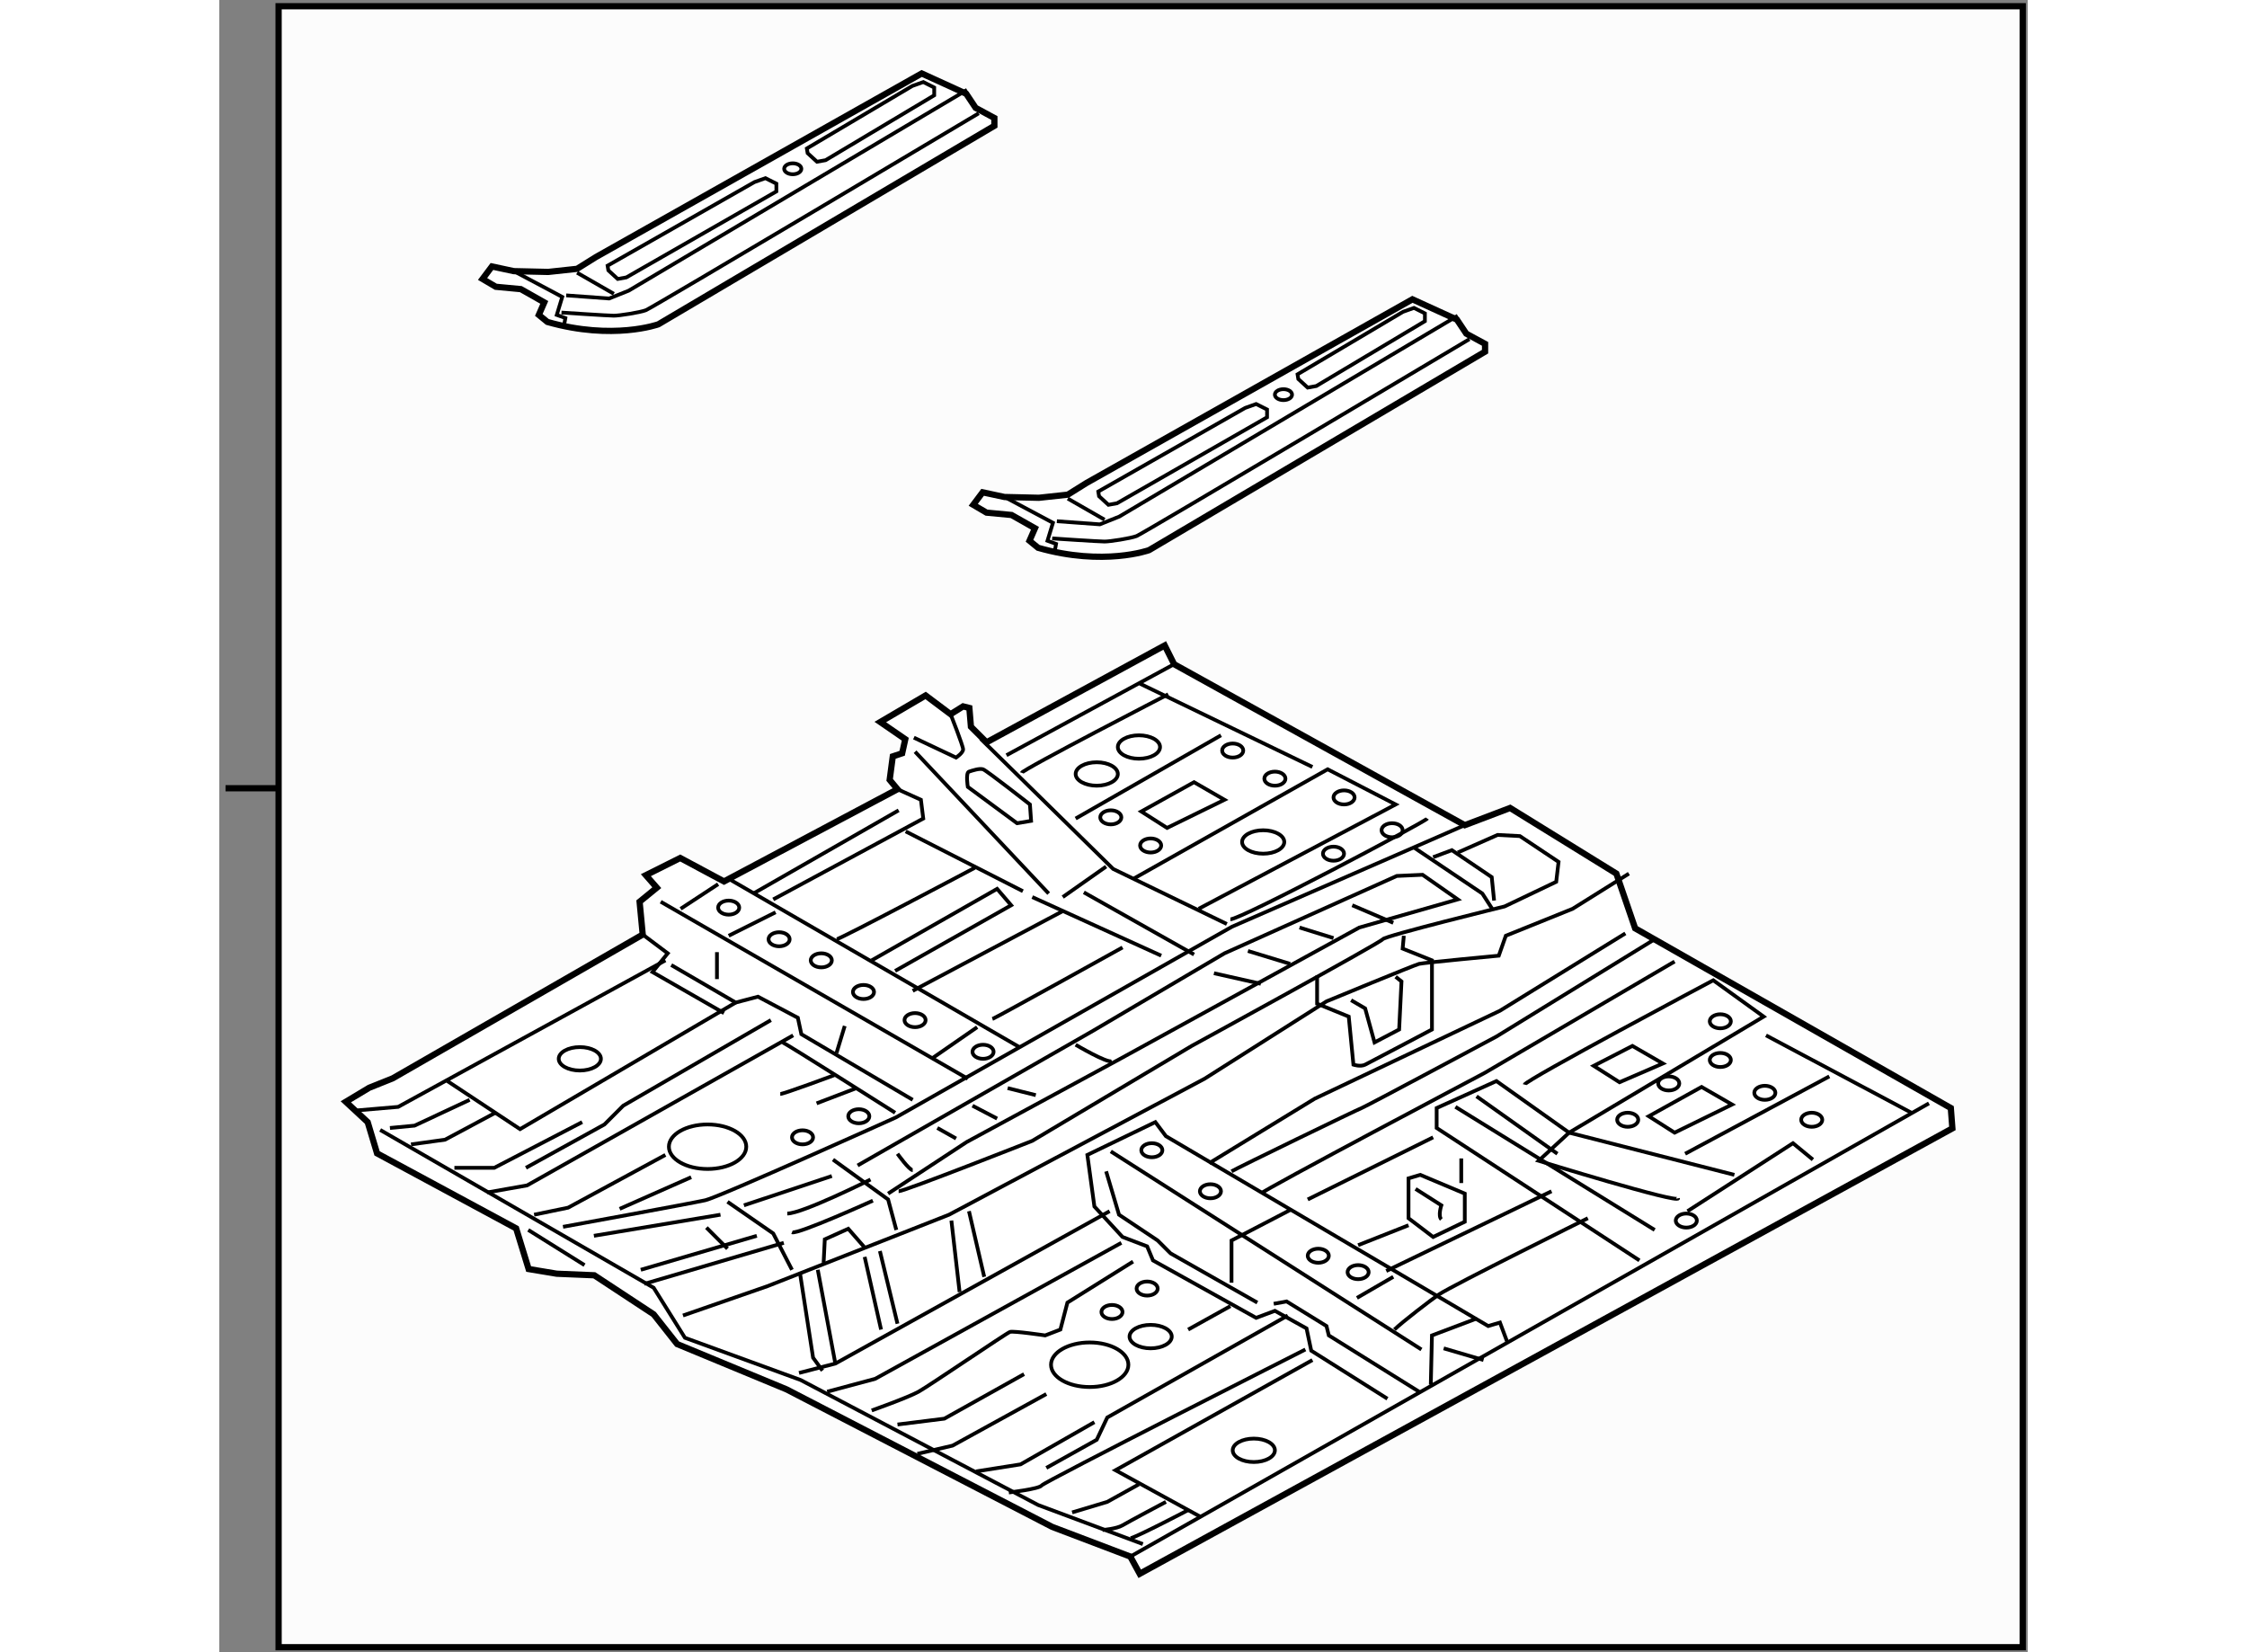 <?xml version="1.0" encoding="utf-8"?>
<!-- Generator: Adobe Illustrator 15.1.0, SVG Export Plug-In . SVG Version: 6.00 Build 0)  -->
<!DOCTYPE svg PUBLIC "-//W3C//DTD SVG 1.1//EN" "http://www.w3.org/Graphics/SVG/1.1/DTD/svg11.dtd">
<svg version="1.1" xmlns="http://www.w3.org/2000/svg" xmlns:xlink="http://www.w3.org/1999/xlink" x="0px" y="0px" width="244.8px"
	 height="180px" viewBox="23.417 11.125 144.824 132.313" enable-background="new 0 0 244.8 180" xml:space="preserve">
	
<rect x="23.417" y="11.125" width="144.824" height="132.313" fill="#808080" stroke="none"/>
	
<g><rect x="28.167" y="11.625" fill="#FCFCFC" stroke="#000000" stroke-width="0.5" width="139.674" height="131.413"></rect><line fill="none" stroke="#000000" stroke-width="0.5" x1="28.167" y1="74.25" x2="23.917" y2="74.25"></line></g><g><polygon fill="#FFFFFF" stroke="#000000" stroke-width="0.5" points="57.327,85.967 37.303,97.482 35.426,98.233 33.549,99.359 
				35.301,100.986 36.052,103.489 47.19,109.497 48.191,112.752 50.444,113.127 53.448,113.252 58.204,116.38 60.081,118.759 
				68.843,122.388 90.119,133.402 96.376,135.779 97.127,137.157 162.208,101.487 162.083,99.859 136.802,85.467 135.3,81.086 
				126.789,75.829 123.16,77.207 99.881,64.315 99.13,62.813 84.862,70.573 83.61,69.322 83.485,67.82 82.984,67.694 81.983,68.32 
				79.981,66.818 76.352,68.946 78.354,70.323 78.104,71.449 77.353,71.699 77.103,73.577 77.729,74.328 63.836,81.712 
				60.331,79.835 57.578,81.212 58.454,82.213 57.077,83.339 		"></polygon><polyline fill="none" stroke="#000000" stroke-width="0.3" points="36.302,101.612 58.204,114.253 60.707,118.258 69.969,121.637 
				88.992,131.649 97.378,134.778 		"></polyline><line fill="none" stroke="#000000" stroke-width="0.3" x1="96.376" y1="135.779" x2="160.331" y2="99.484"></line><path fill="none" stroke="#000000" stroke-width="0.3" d="M50.944,109.372c0,0,10.264-1.877,11.39-2.128
				c1.127-0.251,15.269-6.634,15.269-6.634l26.909-15.269l18.648-8.135"></path><polyline fill="none" stroke="#000000" stroke-width="0.3" points="57.327,85.967 59.33,87.469 58.11,88.971 63.836,92.256 		"></polyline><line fill="none" stroke="#000000" stroke-width="0.3" x1="64.306" y1="81.556" x2="87.49" y2="94.979"></line><line fill="none" stroke="#000000" stroke-width="0.3" x1="58.768" y1="83.339" x2="83.36" y2="97.513"></line><polyline fill="none" stroke="#000000" stroke-width="0.3" points="59.612,88.408 64.774,91.411 66.558,90.942 69.75,92.632 
				70.031,93.946 78.948,99.202 		"></polyline><line fill="none" stroke="#000000" stroke-width="0.3" x1="80.45" y1="95.917" x2="84.111" y2="93.383"></line><polyline fill="none" stroke="#000000" stroke-width="0.3" points="64.774,91.411 47.503,101.549 41.684,97.7 		"></polyline><polyline fill="none" stroke="#000000" stroke-width="0.3" points="34.456,100.047 37.741,99.766 59.143,88.032 		"></polyline><polyline fill="none" stroke="#000000" stroke-width="0.3" points="37.084,101.455 39.055,101.268 43.467,99.202 		"></polyline><polyline fill="none" stroke="#000000" stroke-width="0.3" points="38.773,102.77 41.496,102.394 45.532,100.235 		"></polyline><polyline fill="none" stroke="#000000" stroke-width="0.3" points="44.875,106.618 48.066,106.055 69.374,94.04 		"></polyline><polyline fill="none" stroke="#000000" stroke-width="0.3" points="42.246,104.646 45.438,104.646 52.479,100.986 		"></polyline><polyline fill="none" stroke="#000000" stroke-width="0.3" points="47.973,104.646 54.262,101.174 55.764,99.672 67.591,92.819 		
				"></polyline><path fill="none" stroke="#000000" stroke-width="0.3" d="M68.529,94.603c0.281,0.095,9.011,5.633,9.011,5.633"></path><ellipse fill="none" stroke="#000000" stroke-width="0.3" cx="62.521" cy="102.957" rx="3.098" ry="1.783"></ellipse><ellipse fill="none" stroke="#000000" stroke-width="0.3" cx="93.122" cy="120.416" rx="3.098" ry="1.784"></ellipse><ellipse fill="none" stroke="#000000" stroke-width="0.3" cx="52.29" cy="95.917" rx="1.689" ry="0.938"></ellipse><ellipse fill="none" stroke="#000000" stroke-width="0.3" cx="106.264" cy="127.269" rx="1.689" ry="0.938"></ellipse><ellipse fill="none" stroke="#000000" stroke-width="0.3" cx="98.003" cy="118.163" rx="1.69" ry="0.939"></ellipse><ellipse fill="none" stroke="#000000" stroke-width="0.3" cx="93.686" cy="73.107" rx="1.689" ry="0.938"></ellipse><ellipse fill="none" stroke="#000000" stroke-width="0.3" cx="97.065" cy="70.948" rx="1.69" ry="0.938"></ellipse><ellipse fill="none" stroke="#000000" stroke-width="0.3" cx="107.015" cy="78.552" rx="1.689" ry="0.938"></ellipse><line fill="none" stroke="#000000" stroke-width="0.3" x1="60.363" y1="83.902" x2="63.366" y2="81.931"></line><line fill="none" stroke="#000000" stroke-width="0.3" x1="64.211" y1="86.062" x2="67.966" y2="84.184"></line><ellipse fill="none" stroke="#000000" stroke-width="0.3" cx="64.211" cy="83.809" rx="0.845" ry="0.563"></ellipse><ellipse fill="none" stroke="#000000" stroke-width="0.3" cx="68.248" cy="86.343" rx="0.845" ry="0.563"></ellipse><ellipse fill="none" stroke="#000000" stroke-width="0.3" cx="71.627" cy="88.032" rx="0.845" ry="0.563"></ellipse><ellipse fill="none" stroke="#000000" stroke-width="0.3" cx="98.098" cy="103.238" rx="0.845" ry="0.563"></ellipse><ellipse fill="none" stroke="#000000" stroke-width="0.3" cx="102.791" cy="106.524" rx="0.845" ry="0.563"></ellipse><ellipse fill="none" stroke="#000000" stroke-width="0.3" cx="111.427" cy="111.687" rx="0.845" ry="0.563"></ellipse><ellipse fill="none" stroke="#000000" stroke-width="0.3" cx="114.618" cy="113.001" rx="0.845" ry="0.563"></ellipse><ellipse fill="none" stroke="#000000" stroke-width="0.3" cx="75.006" cy="90.566" rx="0.845" ry="0.563"></ellipse><ellipse fill="none" stroke="#000000" stroke-width="0.3" cx="79.136" cy="92.819" rx="0.845" ry="0.563"></ellipse><ellipse fill="none" stroke="#000000" stroke-width="0.3" cx="70.125" cy="102.206" rx="0.845" ry="0.563"></ellipse><ellipse fill="none" stroke="#000000" stroke-width="0.3" cx="94.906" cy="116.192" rx="0.845" ry="0.563"></ellipse><ellipse fill="none" stroke="#000000" stroke-width="0.3" cx="97.722" cy="114.315" rx="0.845" ry="0.563"></ellipse><ellipse fill="none" stroke="#000000" stroke-width="0.3" cx="74.631" cy="100.517" rx="0.845" ry="0.563"></ellipse><ellipse fill="none" stroke="#000000" stroke-width="0.3" cx="112.646" cy="79.49" rx="0.845" ry="0.563"></ellipse><ellipse fill="none" stroke="#000000" stroke-width="0.3" cx="117.34" cy="77.613" rx="0.845" ry="0.563"></ellipse><ellipse fill="none" stroke="#000000" stroke-width="0.3" cx="84.581" cy="95.354" rx="0.845" ry="0.563"></ellipse><ellipse fill="none" stroke="#000000" stroke-width="0.3" cx="94.812" cy="76.58" rx="0.845" ry="0.563"></ellipse><ellipse fill="none" stroke="#000000" stroke-width="0.3" cx="136.207" cy="100.798" rx="0.845" ry="0.563"></ellipse><ellipse fill="none" stroke="#000000" stroke-width="0.3" cx="139.493" cy="97.889" rx="0.845" ry="0.563"></ellipse><ellipse fill="none" stroke="#000000" stroke-width="0.3" cx="143.623" cy="96.011" rx="0.845" ry="0.563"></ellipse><ellipse fill="none" stroke="#000000" stroke-width="0.3" cx="147.189" cy="98.64" rx="0.845" ry="0.563"></ellipse><ellipse fill="none" stroke="#000000" stroke-width="0.3" cx="150.944" cy="100.798" rx="0.845" ry="0.563"></ellipse><ellipse fill="none" stroke="#000000" stroke-width="0.3" cx="140.9" cy="108.871" rx="0.845" ry="0.563"></ellipse><ellipse fill="none" stroke="#000000" stroke-width="0.3" cx="143.623" cy="92.913" rx="0.845" ry="0.563"></ellipse><ellipse fill="none" stroke="#000000" stroke-width="0.3" cx="98.003" cy="78.833" rx="0.845" ry="0.563"></ellipse><ellipse fill="none" stroke="#000000" stroke-width="0.3" cx="104.574" cy="71.23" rx="0.845" ry="0.563"></ellipse><ellipse fill="none" stroke="#000000" stroke-width="0.3" cx="107.953" cy="73.482" rx="0.845" ry="0.563"></ellipse><ellipse fill="none" stroke="#000000" stroke-width="0.3" cx="113.491" cy="74.984" rx="0.845" ry="0.563"></ellipse><line fill="none" stroke="#000000" stroke-width="0.3" x1="63.272" y1="87.375" x2="63.272" y2="89.534"></line><line fill="none" stroke="#000000" stroke-width="0.3" x1="73.504" y1="93.289" x2="72.847" y2="95.447"></line><polyline fill="none" stroke="#000000" stroke-width="0.3" points="67.778,83.151 79.793,76.675 79.605,75.173 77.729,74.328 		
				"></polyline><line fill="none" stroke="#000000" stroke-width="0.3" x1="66.183" y1="82.682" x2="77.822" y2="76.018"></line><line fill="none" stroke="#000000" stroke-width="0.3" x1="79.137" y1="71.324" x2="89.837" y2="82.682"></line><line fill="none" stroke="#000000" stroke-width="0.3" x1="78.386" y1="77.707" x2="87.772" y2="82.494"></line><path fill="none" stroke="#000000" stroke-width="0.3" d="M72.847,86.343c0.282,0,11.077-5.726,11.077-5.726"></path><polyline fill="none" stroke="#000000" stroke-width="0.3" points="75.663,88.032 85.707,82.307 86.833,83.62 77.54,88.877 		"></polyline><line fill="none" stroke="#000000" stroke-width="0.3" x1="78.948" y1="90.473" x2="90.964" y2="84.09"></line><line fill="none" stroke="#000000" stroke-width="0.3" x1="88.522" y1="82.964" x2="98.849" y2="87.657"></line><path fill="none" stroke="#000000" stroke-width="0.3" d="M85.331,92.726C85.613,92.632,95.751,87,95.751,87"></path><polyline fill="none" stroke="#000000" stroke-width="0.3" points="84.393,70.291 95,80.711 104.104,85.122 		"></polyline><line fill="none" stroke="#000000" stroke-width="0.3" x1="90.964" y1="82.964" x2="94.437" y2="80.522"></line><line fill="none" stroke="#000000" stroke-width="0.3" x1="92.653" y1="82.588" x2="101.477" y2="87.563"></line><path fill="none" stroke="#000000" stroke-width="0.3" d="M88.429,76.862l-1.126,0.188l-3.942-2.91c0,0-0.188-1.126,0.094-1.22
				s0.845-0.282,1.126-0.188c0.282,0.094,3.755,2.815,3.755,2.815L88.429,76.862z"></path><path fill="none" stroke="#000000" stroke-width="0.3" d="M79.042,70.197l3.38,1.596c0,0,0.563-0.375,0.563-0.657
				c0-0.281-1.001-2.815-1.001-2.815"></path><path fill="none" stroke="#000000" stroke-width="0.3" d="M87.678,73.014c0.095-0.281,11.733-6.289,11.733-6.289"></path><line fill="none" stroke="#000000" stroke-width="0.3" x1="86.458" y1="71.605" x2="99.881" y2="64.315"></line><line fill="none" stroke="#000000" stroke-width="0.3" x1="97.158" y1="65.88" x2="110.957" y2="72.544"></line><polyline fill="none" stroke="#000000" stroke-width="0.3" points="96.689,81.462 112.178,72.732 117.622,75.548 101.852,83.902 
						"></polyline><line fill="none" stroke="#000000" stroke-width="0.3" x1="91.996" y1="76.675" x2="103.636" y2="70.01"></line><path fill="none" stroke="#000000" stroke-width="0.3" d="M104.387,84.747c0.845,0,15.582-7.791,15.77-8.072"></path><polygon fill="none" stroke="#000000" stroke-width="0.3" points="97.253,76.111 99.317,77.426 103.917,75.173 101.477,73.765 		
				"></polygon><polygon fill="none" stroke="#000000" stroke-width="0.3" points="133.485,96.48 135.55,97.794 139.023,96.293 136.583,94.885 		
				"></polygon><polygon fill="none" stroke="#000000" stroke-width="0.3" points="137.896,100.517 139.962,101.831 144.562,99.578 142.121,98.17 
						"></polygon><polyline fill="none" stroke="#000000" stroke-width="0.3" points="48.63,108.401 51.352,107.838 59.143,103.614 		"></polyline><line fill="none" stroke="#000000" stroke-width="0.3" x1="55.481" y1="107.932" x2="61.208" y2="105.397"></line><path fill="none" stroke="#000000" stroke-width="0.3" d="M68.342,98.733c0.281,0,4.317-1.502,4.317-1.502"></path><line fill="none" stroke="#000000" stroke-width="0.3" x1="71.251" y1="99.484" x2="74.443" y2="98.264"></line><polyline fill="none" stroke="#000000" stroke-width="0.3" points="126.539,118.539 125.976,117.037 125.037,117.318 
				99.224,102.112 98.379,100.986 92.935,103.614 93.498,107.744 95.751,110.185 97.722,110.936 98.191,112.063 106.451,116.662 
				107.953,116.099 110.487,117.507 110.863,119.29 116.965,123.139 		"></polyline><polyline fill="none" stroke="#000000" stroke-width="0.3" points="94.437,104.929 95.469,108.401 97.158,109.527 98.566,110.467 
				99.6,111.499 106.545,115.441 		"></polyline><polyline fill="none" stroke="#000000" stroke-width="0.3" points="107.859,115.535 108.892,115.348 112.084,117.318 
				112.271,118.069 119.499,122.575 		"></polyline><line fill="none" stroke="#000000" stroke-width="0.3" x1="94.812" y1="103.333" x2="119.687" y2="119.196"></line><polyline fill="none" stroke="#000000" stroke-width="0.3" points="120.438,122.012 120.531,118.069 124.005,116.756 		"></polyline><line fill="none" stroke="#000000" stroke-width="0.3" x1="121.47" y1="119.103" x2="124.662" y2="120.041"></line><path fill="none" stroke="#000000" stroke-width="0.3" d="M60.551,116.474l6.758-2.347l14.55-5.726l20.463-10.889l9.763-6.195
				c0,0,7.039-2.909,7.415-3.004c0.375-0.094,6.383-0.656,6.383-0.656l0.563-1.596l5.351-2.159l4.505-2.816"></path><line fill="none" stroke="#000000" stroke-width="0.3" x1="68.623" y1="110.654" x2="57.453" y2="113.939"></line><polyline fill="none" stroke="#000000" stroke-width="0.3" points="64.117,107.369 67.778,109.903 69.28,112.813 		"></polyline><polyline fill="none" stroke="#000000" stroke-width="0.3" points="72.565,103.989 76.978,107.181 77.635,109.622 		"></polyline><polyline fill="none" stroke="#000000" stroke-width="0.3" points="71.814,112.25 71.908,110.373 73.786,109.527 75.1,111.029 		
				"></polyline><path fill="none" stroke="#000000" stroke-width="0.3" d="M69.28,109.81c0.47,0.188,6.477-2.534,6.477-2.534"></path><line fill="none" stroke="#000000" stroke-width="0.3" x1="53.417" y1="110.091" x2="63.555" y2="108.401"></line><line fill="none" stroke="#000000" stroke-width="0.3" x1="57.171" y1="112.813" x2="66.464" y2="110.091"></line><line fill="none" stroke="#000000" stroke-width="0.3" x1="62.428" y1="109.434" x2="64.117" y2="111.123"></line><line fill="none" stroke="#000000" stroke-width="0.3" x1="48.16" y1="109.622" x2="52.666" y2="112.438"></line><line fill="none" stroke="#000000" stroke-width="0.3" x1="65.432" y1="107.65" x2="72.472" y2="105.304"></line><path fill="none" stroke="#000000" stroke-width="0.3" d="M68.904,108.308c1.221,0,6.665-2.723,6.665-2.723"></path><path fill="none" stroke="#000000" stroke-width="0.3" d="M77.822,106.524c0.469,0,10.7-4.037,10.7-4.037l12.767-7.603
				c0,0,15.112-8.261,15.3-8.542s9.763-2.628,9.763-2.628l4.13-1.972l0.188-1.596l-3.098-2.065l-1.783-0.094l-3.191,1.408"></path><polyline fill="none" stroke="#000000" stroke-width="0.3" points="119.123,79.021 124.567,82.682 125.413,83.996 		"></polyline><polyline fill="none" stroke="#000000" stroke-width="0.3" points="120.625,79.771 122.127,79.209 125.318,81.368 125.507,83.245 
						"></polyline><polyline fill="none" stroke="#000000" stroke-width="0.3" points="74.537,104.459 93.404,93.664 103.917,87.469 117.716,81.273 
				119.78,81.18 122.597,83.151 114.712,85.404 95.563,95.917 83.267,102.582 76.978,106.712 		"></polyline><path fill="none" stroke="#000000" stroke-width="0.3" d="M77.729,103.521c0,0,0.938,1.313,1.22,1.313"></path><line fill="none" stroke="#000000" stroke-width="0.3" x1="80.92" y1="101.455" x2="82.422" y2="102.3"></line><line fill="none" stroke="#000000" stroke-width="0.3" x1="83.735" y1="99.672" x2="85.707" y2="100.704"></line><line fill="none" stroke="#000000" stroke-width="0.3" x1="86.552" y1="98.264" x2="88.805" y2="98.827"></line><path fill="none" stroke="#000000" stroke-width="0.3" d="M91.996,94.791c0,0,2.534,1.502,2.91,1.313"></path><line fill="none" stroke="#000000" stroke-width="0.3" x1="105.794" y1="87.281" x2="109.174" y2="88.313"></line><line fill="none" stroke="#000000" stroke-width="0.3" x1="103.072" y1="89.064" x2="106.827" y2="89.909"></line><line fill="none" stroke="#000000" stroke-width="0.3" x1="109.925" y1="85.404" x2="112.646" y2="86.249"></line><line fill="none" stroke="#000000" stroke-width="0.3" x1="114.148" y1="83.62" x2="117.434" y2="85.028"></line><polyline fill="none" stroke="#000000" stroke-width="0.3" points="69.844,121.073 72.753,120.322 94.718,108.12 		"></polyline><polyline fill="none" stroke="#000000" stroke-width="0.3" points="72.097,122.575 75.944,121.543 95.657,110.654 		"></polyline><path fill="none" stroke="#000000" stroke-width="0.3" d="M75.663,124.077c0,0,2.91-1.032,3.755-1.502s7.04-4.693,7.321-4.787
				c0.282-0.094,2.816,0.281,2.816,0.281l1.22-0.469l0.563-2.159l5.257-3.285"></path><polyline fill="none" stroke="#000000" stroke-width="0.3" points="69.938,113.188 70.97,119.854 71.721,120.886 		"></polyline><line fill="none" stroke="#000000" stroke-width="0.3" x1="71.346" y1="112.813" x2="72.753" y2="120.322"></line><line fill="none" stroke="#000000" stroke-width="0.3" x1="75.1" y1="111.78" x2="76.414" y2="117.601"></line><line fill="none" stroke="#000000" stroke-width="0.3" x1="76.32" y1="111.312" x2="77.729" y2="117.131"></line><line fill="none" stroke="#000000" stroke-width="0.3" x1="82.046" y1="108.871" x2="82.703" y2="114.597"></line><line fill="none" stroke="#000000" stroke-width="0.3" x1="83.454" y1="108.12" x2="84.675" y2="113.376"></line><polyline fill="none" stroke="#000000" stroke-width="0.3" points="102.04,132.619 95.188,128.864 110.957,120.041 		"></polyline><polyline fill="none" stroke="#000000" stroke-width="0.3" points="84.018,128.958 87.584,128.395 93.498,125.016 		"></polyline><path fill="none" stroke="#000000" stroke-width="0.3" d="M86.646,130.647c0,0,2.44-0.281,2.628-0.563
				c0.188-0.282,21.12-10.889,21.12-10.889"></path><polyline fill="none" stroke="#000000" stroke-width="0.3" points="89.649,128.677 93.686,126.424 94.53,124.641 108.986,116.474 
						"></polyline><polyline fill="none" stroke="#000000" stroke-width="0.3" points="77.729,125.203 81.482,124.734 87.866,121.167 		"></polyline><polyline fill="none" stroke="#000000" stroke-width="0.3" points="79.324,127.55 82.14,126.894 89.649,122.763 		"></polyline><polyline fill="none" stroke="#000000" stroke-width="0.3" points="104.48,113.846 104.48,110.467 109.174,108.026 		"></polyline><line fill="none" stroke="#000000" stroke-width="0.3" x1="101.007" y1="117.601" x2="104.387" y2="115.723"></line><line fill="none" stroke="#000000" stroke-width="0.3" x1="114.524" y1="115.065" x2="117.434" y2="113.376"></line><path fill="none" stroke="#000000" stroke-width="0.3" d="M117.527,117.601c0.563-0.563,3.021-2.451,3.567-2.816
				c1.126-0.751,11.921-6.102,11.921-6.102"></path><polyline fill="none" stroke="#000000" stroke-width="0.3" points="91.715,132.243 94.53,131.398 97.064,129.991 		"></polyline><path fill="none" stroke="#000000" stroke-width="0.3" d="M94.155,133.651c0,0,1.126-0.094,1.596-0.375
				c0.469-0.282,3.473-1.878,3.473-1.878"></path><path fill="none" stroke="#000000" stroke-width="0.3" d="M96.408,134.309c0.656-0.188,4.599-2.253,4.599-2.253"></path><polyline fill="none" stroke="#000000" stroke-width="0.3" points="102.697,104.271 111.145,99.108 125.976,92.068 136.02,85.873 
						"></polyline><path fill="none" stroke="#000000" stroke-width="0.3" d="M118.278,86.062l-0.094,1.032l2.347,0.938v5.538
				c0,0-4.975,2.628-5.351,2.816c-0.375,0.188-0.938,0-0.938,0l-0.375-3.849l-2.534-1.033v-2.252"></path><polyline fill="none" stroke="#000000" stroke-width="0.3" points="114.055,91.224 115.181,91.881 115.932,94.603 117.903,93.57 
				118.091,89.722 117.622,89.347 		"></polyline><path fill="none" stroke="#000000" stroke-width="0.3" d="M106.827,106.712c0.188-0.282,17.929-9.668,17.929-9.668l15.206-8.918"></path><path fill="none" stroke="#000000" stroke-width="0.3" d="M104.48,104.929c0.469-0.282,10.138-4.976,10.419-5.069
				s10.795-5.726,10.795-5.726l12.672-7.791"></path><polyline fill="none" stroke="#000000" stroke-width="0.3" points="137.146,112.063 120.907,101.455 120.907,99.859 125.694,97.7 
				131.514,101.831 144.749,105.21 		"></polyline><line fill="none" stroke="#000000" stroke-width="0.3" x1="122.409" y1="99.766" x2="138.366" y2="109.622"></line><line fill="none" stroke="#000000" stroke-width="0.3" x1="124.099" y1="98.921" x2="130.575" y2="103.521"></line><line fill="none" stroke="#000000" stroke-width="0.3" x1="110.582" y1="107.181" x2="120.625" y2="102.206"></line><path fill="none" stroke="#000000" stroke-width="0.3" d="M127.947,97.982c0.094-0.376,15.112-8.354,15.112-8.354l4.036,2.91
				l-15.582,9.293l-2.44,2.252c0,0,11.265,3.474,11.17,3.004"></path><polygon fill="none" stroke="#000000" stroke-width="0.3" points="118.654,108.683 118.654,105.491 119.593,105.21 
				123.16,106.712 123.16,108.965 120.625,110.185 		"></polygon><path fill="none" stroke="#000000" stroke-width="0.3" d="M119.218,106.336l2.064,1.314c0,0-0.281,0.845,0,1.126"></path><path fill="none" stroke="#000000" stroke-width="0.3" d="M122.878,105.867c0-0.282,0-1.972,0-1.972"></path><line fill="none" stroke="#000000" stroke-width="0.3" x1="116.871" y1="112.907" x2="130.105" y2="106.524"></line><line fill="none" stroke="#000000" stroke-width="0.3" x1="114.618" y1="110.842" x2="118.654" y2="109.246"></line><line fill="none" stroke="#000000" stroke-width="0.3" x1="140.807" y1="103.521" x2="152.353" y2="97.325"></line><line fill="none" stroke="#000000" stroke-width="0.3" x1="147.283" y1="94.04" x2="158.923" y2="100.235"></line><polyline fill="none" stroke="#000000" stroke-width="0.3" points="140.994,108.12 149.442,102.676 151.038,103.989 		"></polyline></g>



	
<g><path fill="#FFFFFF" stroke="#000000" stroke-width="0.5" d="M49.443,35.342l-1.877-1.063l-2.002-0.188L44.5,33.465l0.751-1.001
				l1.752,0.375l2.754,0.063l2.314-0.25l1.502-0.938l26.096-14.706l3.566,1.627l0.751,1.126l1.502,0.814V21.2L58.58,37.095
				c0,0-3.629,1.314-8.886-0.188l-0.688-0.563L49.443,35.342z"></path><polyline fill="none" stroke="#000000" stroke-width="0.3" points="47.003,32.839 50.883,34.904 50.445,36.344 51.133,36.594 
				51.009,37.282 		"></polyline><polyline fill="none" stroke="#000000" stroke-width="0.3" points="51.196,34.779 54.638,35.029 56.202,34.403 83.299,18.321 		
				"></polyline><path fill="none" stroke="#000000" stroke-width="0.3" d="M50.82,36.156c0,0,3.755,0.25,4.192,0.25
				c0.438,0,2.066-0.25,2.566-0.438c0.5-0.188,26.658-15.77,26.658-15.77"></path><line fill="none" stroke="#000000" stroke-width="0.3" x1="52.071" y1="32.965" x2="55.013" y2="34.654"></line><polygon fill="none" stroke="#000000" stroke-width="0.3" points="54.575,32.777 55.326,33.465 56.015,33.34 68.029,26.456 
				68.029,25.831 67.153,25.393 66.277,25.705 54.513,32.401 		"></polygon><polygon fill="none" stroke="#000000" stroke-width="0.3" points="70.533,23.391 71.283,24.078 71.972,23.953 80.67,18.759 
				80.67,18.134 79.795,17.695 78.918,18.008 70.47,23.015 		"></polygon><ellipse fill="none" stroke="#000000" stroke-width="0.3" cx="69.343" cy="24.642" rx="0.688" ry="0.438"></ellipse></g><g><path fill="#FFFFFF" stroke="#000000" stroke-width="0.5" d="M88.739,53.429l-1.877-1.063l-2.002-0.188l-1.064-0.626l0.751-1.001
				l1.752,0.375l2.754,0.063l2.314-0.25l1.502-0.938l26.096-14.706l3.566,1.627l0.751,1.126l1.502,0.814v0.625L97.876,55.182
				c0,0-3.629,1.314-8.886-0.188l-0.688-0.563L88.739,53.429z"></path><polyline fill="none" stroke="#000000" stroke-width="0.3" points="86.299,50.926 90.179,52.991 89.741,54.431 90.429,54.681 
				90.305,55.369 		"></polyline><polyline fill="none" stroke="#000000" stroke-width="0.3" points="90.492,52.865 93.934,53.116 95.498,52.49 122.595,36.408 		
				"></polyline><path fill="none" stroke="#000000" stroke-width="0.3" d="M90.116,54.243c0,0,3.755,0.25,4.192,0.25
				c0.438,0,2.066-0.25,2.566-0.438c0.5-0.188,26.658-15.771,26.658-15.771"></path><line fill="none" stroke="#000000" stroke-width="0.3" x1="91.367" y1="51.052" x2="94.309" y2="52.741"></line><polygon fill="none" stroke="#000000" stroke-width="0.3" points="93.871,50.863 94.622,51.552 95.31,51.427 107.325,44.543 
				107.325,43.918 106.449,43.479 105.573,43.792 93.809,50.488 		"></polygon><polygon fill="none" stroke="#000000" stroke-width="0.3" points="109.828,41.477 110.579,42.165 111.268,42.04 119.966,36.846 
				119.966,36.221 119.091,35.782 118.214,36.095 109.766,41.102 		"></polygon><ellipse fill="none" stroke="#000000" stroke-width="0.3" cx="108.639" cy="42.729" rx="0.688" ry="0.438"></ellipse></g>


</svg>